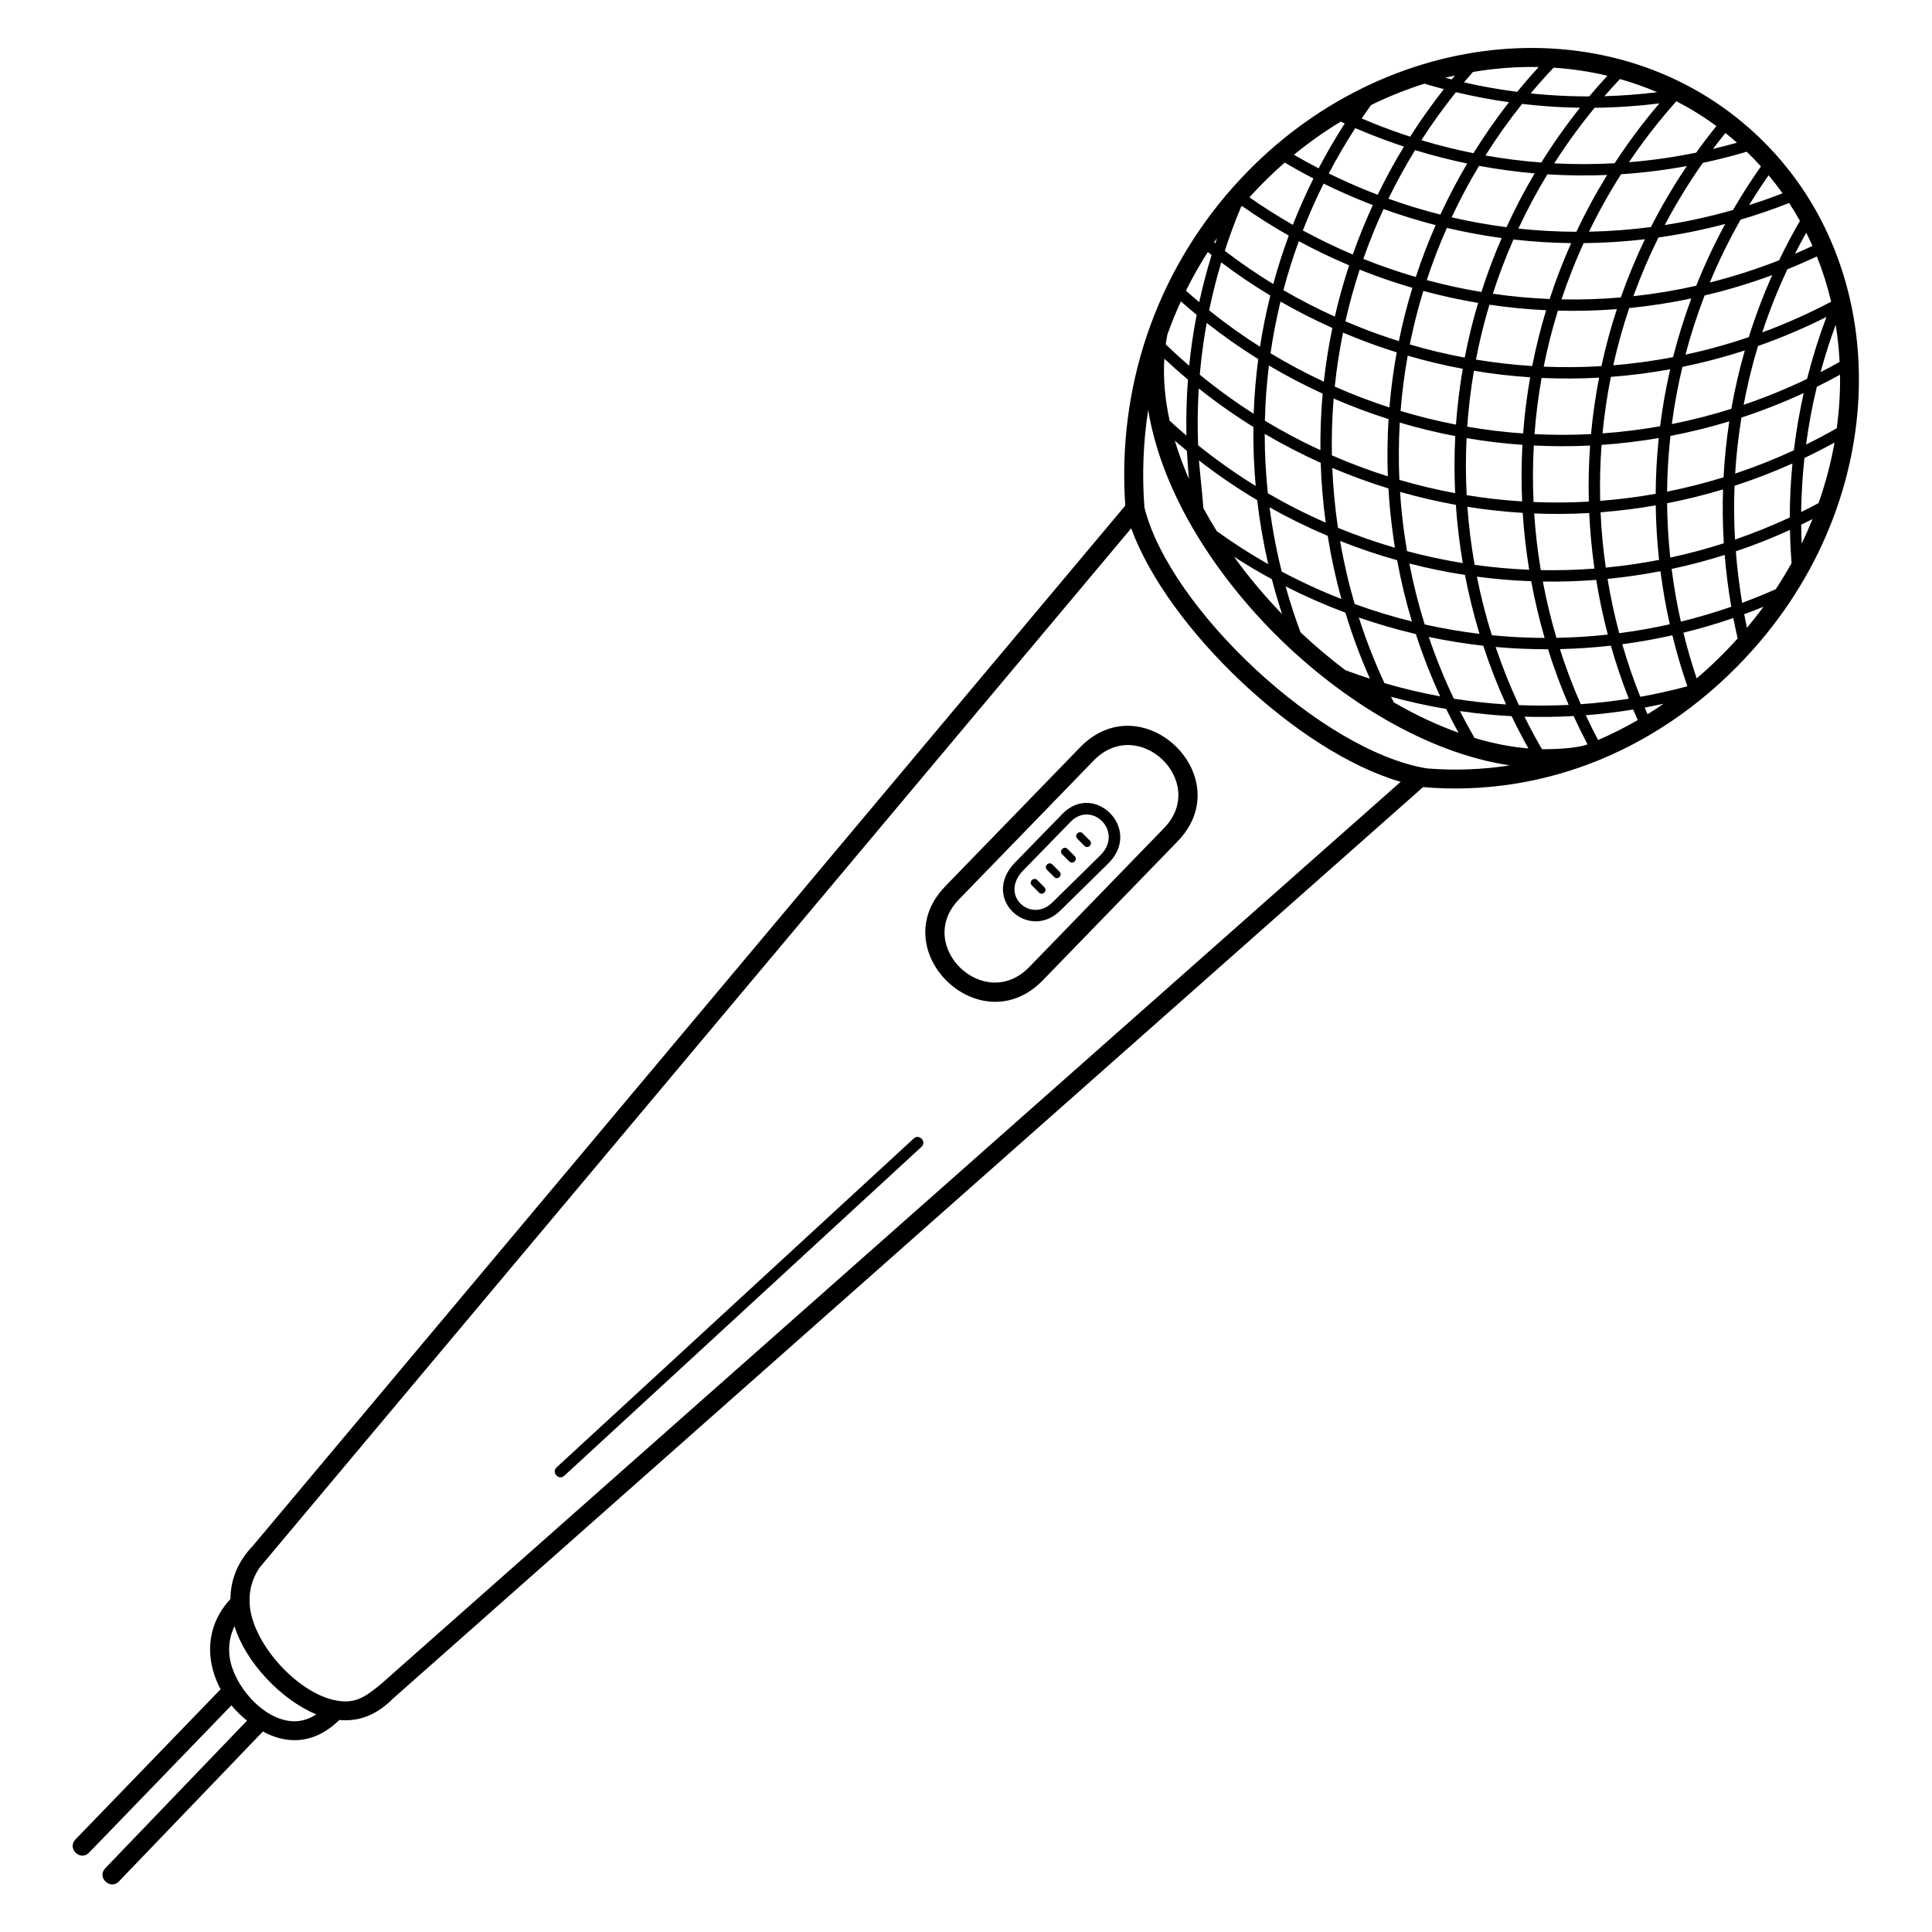 <?xml version="1.0" encoding="UTF-8"?>
<!-- Uploaded to: SVG Repo, www.svgrepo.com, Generator: SVG Repo Mixer Tools -->
<svg fill="#000000" width="800px" height="800px" version="1.1" viewBox="144 144 512 512" xmlns="http://www.w3.org/2000/svg">
 <path d="m443.78 284.01-230.88 275.29c-2.375 3.387-3.078 7.098-2.641 10.746 1.184 9.875 12.281 22.156 22.094 24.449 5.703 1.332 8.426-0.797 12.582-4.172l270.25-239.13c-27.289-7.887-61.773-40.715-71.406-67.184zm56.781 37.602c2.156 0.801 4.316 1.551 6.484 2.246-2.527-5.691-4.699-11.535-6.504-17.496-5.402-2.023-10.695-4.348-15.84-6.961 1.152 4.144 2.473 8.203 3.953 12.168 3.801 3.578 7.789 6.945 11.902 10.047zm10.328 3.422c4.906 1.43 9.836 2.598 14.773 3.504-2.469-5.371-4.625-10.883-6.449-16.504-5.059-1.191-10.102-2.652-15.109-4.387 1.895 5.93 4.164 11.742 6.789 17.387zm18.395 4.125c4.617 0.73 9.238 1.242 13.852 1.531-2.305-5.07-4.328-10.27-6.059-15.566-4.812-0.539-9.629-1.312-14.434-2.324 1.887 5.578 4.106 11.043 6.641 16.359zm17.25 1.707c4.41 0.176 8.809 0.156 13.18-0.055-2.074-4.816-3.902-9.742-5.469-14.75-4.613 0.012-9.246-0.188-13.887-0.605 1.77 5.246 3.828 10.395 6.172 15.41zm16.387-0.246c4.273-0.301 8.523-0.785 12.73-1.449-1.816-4.606-3.402-9.305-4.758-14.066-4.484 0.508-8.988 0.812-13.5 0.918 1.586 4.961 3.43 9.832 5.523 14.598zm15.773-1.961c4.168-0.746 8.297-1.664 12.375-2.758l0.086-0.07c-1.527-4.426-2.848-8.922-3.961-13.473-4.379 0.984-8.805 1.773-13.273 2.371 1.359 4.719 2.953 9.367 4.769 13.93zm6.18 1.844c-1.664 0.363-3.332 0.699-5.012 1.004 0.25 0.59 0.504 1.18 0.762 1.766 1.43-0.883 2.848-1.809 4.25-2.773zm-8.059 1.531c-4.156 0.676-8.352 1.18-12.57 1.508 1.035 2.223 2.125 4.414 3.262 6.574 3.566-1.535 7.074-3.297 10.508-5.281-0.41-0.93-0.812-1.863-1.203-2.801zm-15.793 1.723c-4.316 0.242-8.66 0.305-13.012 0.176 1.449 2.93 2.992 5.797 4.625 8.605 2.984 0.062 9.375-0.207 12.074-1.27-1.293-2.461-2.519-4.965-3.684-7.512zm-16.438 0.035c-4.555-0.238-9.117-0.684-13.68-1.344 1.227 2.414 2.516 4.789 3.863 7.117 4.652 1.391 9.441 2.379 14.285 2.781-1.574-2.797-3.062-5.648-4.465-8.559zm-17.34-1.914c-4.883-0.828-9.758-1.898-14.613-3.223 0.246 0.496 0.496 0.992 0.75 1.484 5.633 3.266 11.387 5.984 17.137 8.035-1.137-2.066-2.227-4.168-3.269-6.297zm-60.77-47.105c4.352 3.137 8.895 6.055 13.617 8.734-1.285-5.59-2.262-11.258-2.918-16.957-5.359-3.191-10.52-6.711-15.441-10.539 0.109 1.656 1.105 10.965 1.176 12.656 1.113 2.051 2.309 4.09 3.57 6.106zm17.188 10.695c5.129 2.727 10.418 5.156 15.824 7.269-1.504-5.445-2.719-11.027-3.629-16.73-5.336-2.258-10.477-4.785-15.41-7.562 0.746 5.727 1.82 11.418 3.215 17.023zm19.34 8.598c5.023 1.824 10.082 3.363 15.16 4.621-1.582-5.277-2.891-10.691-3.906-16.223-5.07-1.426-10.113-3.125-15.117-5.109 0.98 5.703 2.273 11.281 3.863 16.711zm18.562 5.422c4.832 1.078 9.676 1.906 14.52 2.492-1.543-5.086-2.832-10.293-3.852-15.617-4.922-0.758-9.84-1.766-14.742-3.027 1.07 5.512 2.434 10.902 4.074 16.152zm17.785 2.852c4.672 0.461 9.344 0.695 13.992 0.715-1.422-4.898-2.609-9.91-3.551-15.02-4.789-0.176-9.594-0.578-14.395-1.215 1.051 5.293 2.375 10.473 3.953 15.52zm17.125 0.691c4.551-0.078 9.09-0.367 13.613-0.863-1.246-4.734-2.277-9.566-3.074-14.492-4.703 0.367-9.422 0.512-14.141 0.438 0.957 5.082 2.16 10.059 3.602 14.918zm16.637-1.227c4.508-0.586 8.98-1.379 13.398-2.371-1.039-4.644-1.863-9.336-2.469-14.055-4.625 0.891-9.301 1.57-14.016 2.031 0.801 4.894 1.836 9.695 3.086 14.395zm16.336-3.062c4.516-1.109 8.973-2.43 13.359-3.949-0.785-4.547-1.367-9.129-1.742-13.727-4.617 1.457-9.309 2.695-14.059 3.707 0.598 4.691 1.41 9.352 2.441 13.965zm16.242-4.981c3.008-1.113 5.981-2.32 8.91-3.621 1.492-2.269 2.887-4.574 4.188-6.914-0.227-2.941-0.371-5.867-0.426-8.785-4.68 2.125-9.469 4.016-14.344 5.664 0.352 4.574 0.91 9.133 1.676 13.656zm5.668 1.027c-1.699 0.691-3.406 1.352-5.129 1.98 0.23 1.207 0.473 2.406 0.73 3.606 1.539-1.828 3.004-3.691 4.398-5.586zm-8.008 3c-4.34 1.492-8.75 2.789-13.219 3.883 0.996 4.082 2.168 8.125 3.508 12.109 3.769-3.211 7.398-6.738 10.859-10.578-0.414-1.797-0.793-3.602-1.148-5.414zm-122.29-10.297c-3.422-1.855-6.769-3.844-10.039-5.957 3.82 5.301 8.109 10.41 12.75 15.215-1-3.059-1.906-6.144-2.711-9.258zm-27.09-42.004c1.453 1.34 2.934 2.656 4.449 3.945-0.105-4.984 0.031-9.93 0.406-14.824-2.144-1.797-4.234-3.648-6.266-5.547-0.324 5.352 0.184 10.863 1.414 16.43zm7.543 6.512c4.856 3.914 9.957 7.519 15.266 10.789-0.477-5.246-0.676-10.465-0.613-15.637-5.019-3.117-9.859-6.527-14.48-10.207-0.309 4.969-0.371 9.992-0.172 15.055zm18.484 12.719c4.906 2.856 10.023 5.461 15.332 7.785-0.723-5.316-1.164-10.605-1.332-15.852-5.133-2.312-10.078-4.879-14.832-7.68 0 5.207 0.273 10.461 0.828 15.746zm18.578 9.16c4.938 2.027 9.977 3.793 15.102 5.285-0.129-0.801-0.254-1.602-0.371-2.406-0.648-4.461-1.102-8.902-1.355-13.32-5.051-1.559-10.016-3.375-14.879-5.441 0.223 5.324 0.73 10.613 1.504 15.883zm18.309 6.18c4.906 1.312 9.836 2.363 14.77 3.16-0.871-5.109-1.484-10.262-1.836-15.43-4.941-0.891-9.879-2.035-14.789-3.438 0.258 3.977 0.68 7.969 1.266 11.98 0.184 1.25 0.379 2.492 0.59 3.731zm17.914 3.633c4.82 0.672 9.645 1.102 14.453 1.297-0.816-4.992-1.387-10.023-1.711-15.074-4.883-0.297-9.773-0.828-14.664-1.609 0.375 5.156 1.02 10.293 1.918 15.383zm17.527 1.391c4.742 0.094 9.492-0.039 14.223-0.398-0.703-4.934-1.16-9.848-1.387-14.727-4.836 0.273-9.703 0.312-14.586 0.117 0.332 5.027 0.918 10.039 1.75 15.012zm17.23-0.66c4.746-0.457 9.457-1.145 14.117-2.047-0.527-4.844-0.82-9.664-0.887-14.449-4.746 0.828-9.539 1.434-14.367 1.812-0.082 0.008-0.164 0.012-0.25 0.02 0.219 4.859 0.676 9.754 1.383 14.668zm17.086-2.656c4.793-1.031 9.531-2.301 14.188-3.793-0.293-4.793-0.359-9.559-0.207-14.281-4.867 1.469-9.816 2.695-14.824 3.676 0.051 4.766 0.328 9.57 0.844 14.398zm17.152-4.777c4.941-1.699 9.785-3.652 14.52-5.852 0.008-4.812 0.246-9.586 0.703-14.309-5.004 2.242-10.125 4.215-15.34 5.906-0.188 4.711-0.148 9.465 0.117 14.25zm17.543-7.297c1.547-0.762 3.082-1.551 4.602-2.367 1.867-5.289 3.277-10.656 4.227-16.043-2.617 1.438-5.273 2.801-7.969 4.082-0.512 4.727-0.801 9.508-0.859 14.328zm3.004 1.867c-0.996 0.504-1.996 1-3.004 1.484 0.02 1.656 0.062 3.316 0.137 4.984 1.035-2.137 1.988-4.293 2.867-6.469zm-165.79-18.078c-1.086-0.891-2.16-1.797-3.219-2.719 1.012 3.391 2.273 6.789 3.758 10.164-0.242-2.488-0.422-4.973-0.539-7.449zm-5.621-28.223c2.012 1.945 4.086 3.836 6.215 5.672 0.211-2.098 0.465-4.184 0.766-6.258 0.348-2.43 0.754-4.844 1.219-7.238-1.418-1.168-2.812-2.359-4.18-3.574-1.328 2.891-2.519 5.816-3.574 8.777-0.172 0.871-0.316 1.746-0.438 2.625zm9.023 8.035c4.555 3.734 9.324 7.191 14.289 10.355 0.172-4.879 0.578-9.715 1.207-14.492-0.312-0.195-0.625-0.391-0.934-0.586-4.426-2.797-8.668-5.801-12.723-8.988-0.332 1.828-0.633 3.668-0.898 5.516-0.391 2.715-0.703 5.445-0.941 8.195zm17.254 12.195c4.711 2.848 9.621 5.465 14.723 7.82-0.051-5.043 0.148-10.043 0.59-14.992-4.926-2.258-9.68-4.746-14.246-7.453-0.59 4.82-0.949 9.699-1.062 14.625zm17.758 9.184c4.84 2.109 9.793 3.969 14.828 5.559-0.188-5.094-0.121-10.152 0.195-15.16-4.938-1.574-9.797-3.394-14.555-5.457-0.406 4.969-0.566 9.992-0.469 15.055zm17.887 6.492c4.906 1.438 9.84 2.609 14.781 3.527-0.242-5.082-0.23-10.129 0.027-15.125-4.918-0.941-9.824-2.129-14.707-3.578-0.289 5.012-0.328 10.074-0.105 15.176zm17.832 4.059c4.898 0.801 9.801 1.352 14.695 1.66-0.223-5.039-0.191-10.047 0.082-15-4.93-0.348-9.867-0.938-14.801-1.777-0.246 4.992-0.238 10.039 0.027 15.117zm17.723 1.816c4.902 0.207 9.789 0.168 14.645-0.105-0.129-4.996-0.012-9.953 0.344-14.859-4.949 0.238-9.93 0.238-14.922-0.012-0.27 4.945-0.297 9.941-0.066 14.977zm17.66-0.309 0.129-0.008c4.902-0.383 9.766-1.004 14.578-1.863 0.031-4.973 0.305-9.898 0.812-14.773-5.016 0.855-10.078 1.461-15.152 1.809-0.367 4.898-0.492 9.848-0.367 14.836zm17.73-2.445c5.055-1.008 10.051-2.277 14.961-3.797 0.266-4.996 0.777-9.941 1.527-14.824-5.121 1.555-10.328 2.844-15.602 3.856-0.535 4.867-0.836 9.793-0.887 14.762zm18.043-4.785c5.297-1.766 10.492-3.824 15.555-6.164 0.613-5.098 1.484-10.164 2.609-15.176-5.367 2.481-10.879 4.648-16.504 6.492-0.797 4.887-1.355 9.844-1.664 14.848zm18.785-7.703c2.754-1.352 5.465-2.789 8.133-4.309 0.641-4.699 0.941-9.445 0.875-14.191-2.023 1.113-4.074 2.18-6.144 3.203-1.223 5.047-2.18 10.152-2.863 15.301zm-164.33-40.777c1.152 1.035 2.324 2.055 3.516 3.059 0.918-4.231 2.012-8.402 3.277-12.508-0.336-0.266-0.668-0.527-1-0.797-2.137 3.344-4.066 6.766-5.793 10.246zm6.141 5.219c4.277 3.441 8.777 6.664 13.48 9.648 0.707-4.582 1.621-9.109 2.731-13.566-4.519-2.727-8.859-5.66-13.004-8.785-1.25 4.168-2.32 8.406-3.203 12.703zm16.266 11.371c4.531 2.734 9.242 5.254 14.129 7.531 0.531-4.801 1.285-9.551 2.262-14.23-4.742-2.125-9.324-4.461-13.738-7-1.094 4.5-1.98 9.07-2.652 13.695zm17.023 8.844c4.731 2.086 9.566 3.93 14.488 5.523 0.41-4.926 1.059-9.797 1.938-14.602-3.691-1.152-7.363-2.457-11.016-3.91-1.078-0.43-2.152-0.871-3.215-1.32-0.957 4.703-1.691 9.48-2.191 14.309zm17.441 6.449c4.871 1.469 9.773 2.672 14.684 3.625 0.359-4.988 0.961-9.922 1.797-14.793-4.875-0.91-9.742-2.07-14.586-3.481-0.867 4.82-1.504 9.707-1.891 14.648zm17.668 4.172c4.938 0.852 9.883 1.445 14.816 1.793 0.375-5.019 1-9.984 1.859-14.883-4.961-0.328-9.93-0.898-14.895-1.727-0.836 4.875-1.434 9.816-1.781 14.812zm17.828 1.973c5.012 0.25 10.012 0.242 14.977-0.012 0.465-5.047 1.184-10.039 2.141-14.953-5.051 0.277-10.137 0.305-15.238 0.07-0.871 4.898-1.504 9.867-1.879 14.895zm18.027-0.199c5.117-0.371 10.199-0.996 15.254-1.891 0.641-5.106 1.535-10.145 2.676-15.102-5.188 0.945-10.434 1.621-15.723 2.019-0.984 4.922-1.723 9.914-2.207 14.973zm18.367-2.473c5.336-1.059 10.598-2.406 15.77-4.035 0.918-5.215 2.109-10.379 3.57-15.469-5.418 1.758-10.938 3.211-16.535 4.356-1.191 4.969-2.129 10.023-2.805 15.145zm19.031-5.102c5.734-1.949 11.348-4.242 16.805-6.867 1.41-5.594 3.129-11.074 5.141-16.422-5.879 2.957-11.941 5.535-18.148 7.715-1.547 5.121-2.812 10.32-3.797 15.578zm20.387-8.652c1.695-0.871 3.379-1.777 5.043-2.715-0.168-3.312-0.512-6.598-1.035-9.84-1.516 4.113-2.856 8.301-4.008 12.555zm-160.73-34.383 0.316 0.254c0.156-0.465 0.312-0.934 0.469-1.398-0.266 0.379-0.527 0.762-0.785 1.145zm2.84 2.231c4.098 3.137 8.383 6.078 12.844 8.805 1.184-4.352 2.555-8.637 4.109-12.84-4.301-2.438-8.441-5.062-12.422-7.859l-0.23 0.27c-1.59 3.805-3.027 7.68-4.301 11.621zm15.531 10.41c4.379 2.551 8.922 4.898 13.625 7.027 1.055-4.59 2.32-9.129 3.797-13.598-4.598-1.941-9.043-4.078-13.332-6.394-1.555 4.242-2.922 8.57-4.086 12.965zm16.434 8.266c1.219 0.523 2.445 1.031 3.684 1.523 3.473 1.383 6.969 2.625 10.48 3.731 0.973-4.781 2.172-9.496 3.586-14.125-4.734-1.383-9.391-2.992-13.969-4.82-1.477 4.5-2.738 9.07-3.781 13.691zm17.062 6.137c4.832 1.418 9.691 2.578 14.559 3.488 0.945-4.91 2.129-9.746 3.539-14.496-4.848-0.816-9.688-1.875-14.508-3.18-1.426 4.648-2.625 9.383-3.59 14.188zm17.531 4.012c4.969 0.824 9.945 1.391 14.91 1.707 0.984-5.012 2.219-9.945 3.688-14.793-5-0.234-10.016-0.719-15.027-1.461-1.43 4.766-2.625 9.617-3.574 14.547zm17.953 1.867c5.121 0.219 10.227 0.172 15.301-0.137 1.102-5.102 2.465-10.141 4.09-15.102-5.195 0.402-10.414 0.535-15.625 0.398-1.504 4.856-2.762 9.809-3.762 14.84zm18.441-0.359c5.332-0.438 10.625-1.16 15.848-2.156 1.34-5.289 2.957-10.48 4.84-15.555-5.422 1.145-10.918 1.996-16.465 2.543-1.676 4.977-3.086 10.039-4.227 15.168zm19.133-2.824c5.684-1.219 11.285-2.766 16.777-4.633 1.758-5.617 3.84-11.105 6.219-16.449-5.848 2.16-11.832 3.969-17.922 5.402-1.973 5.109-3.668 10.34-5.074 15.676zm20.352-5.894c6.254-2.301 12.352-5.019 18.25-8.129-0.965-4.098-2.223-8.109-3.777-11.996-2.57 1.203-5.172 2.336-7.809 3.394-2.547 5.422-4.777 11.008-6.664 16.734zm-135.91-35.789c3.699 2.586 7.535 5.019 11.508 7.289 1.641-4.184 3.465-8.281 5.461-12.289-2.582-1.336-5.117-2.742-7.609-4.219-3.254 2.84-6.383 5.914-9.359 9.215zm14.164 8.77c4.273 2.324 8.684 4.461 13.23 6.387 1.57-4.461 3.348-8.836 5.316-13.109-0.641-0.246-1.277-0.492-1.918-0.75-3.84-1.527-7.551-3.176-11.129-4.941-2.016 4.043-3.852 8.184-5.496 12.41zm16.02 7.539c4.562 1.824 9.191 3.426 13.91 4.805 1.535-4.68 3.289-9.27 5.258-13.754-4.625-1.191-9.23-2.609-13.809-4.258-1.988 4.305-3.777 8.711-5.356 13.207zm16.816 5.621c4.812 1.301 9.648 2.348 14.488 3.148 1.547-4.852 3.336-9.625 5.363-14.293-4.848-0.656-9.695-1.551-14.527-2.688-1.996 4.508-3.777 9.125-5.324 13.836zm17.508 3.617c5.023 0.727 10.047 1.188 15.055 1.395 1.645-5.047 3.551-9.988 5.699-14.809-5.082-0.062-10.184-0.379-15.289-0.961-2.07 4.699-3.891 9.488-5.465 14.375zm18.199 1.492c5.242 0.105 10.492-0.066 15.719-0.516 1.848-5.266 3.981-10.41 6.383-15.418-5.367 0.629-10.789 0.977-16.238 1.031-2.215 4.844-4.172 9.82-5.863 14.902zm19.039-0.84c5.617-0.609 11.18-1.535 16.664-2.769 2.238-5.617 4.805-11.086 7.68-16.375-5.809 1.539-11.715 2.738-17.695 3.586-2.5 5.043-4.719 10.234-6.644 15.559zm20.266-3.629c6.246-1.57 12.379-3.539 18.359-5.887 1.707-3.555 3.551-7.043 5.523-10.449-0.898-1.609-1.855-3.191-2.867-4.742-4.215 1.664-8.508 3.141-12.859 4.422-3.051 5.367-5.777 10.93-8.156 16.656zm22.57-7.617c1.555-0.664 3.098-1.359 4.629-2.074-0.523-1.18-1.07-2.344-1.648-3.496-1.031 1.836-2.023 3.691-2.981 5.57zm-132.78-26.234c2.133 1.242 4.316 2.441 6.543 3.594 2.129-4.07 4.441-8.039 6.922-11.895-0.352-0.16-0.703-0.324-1.055-0.488-4.281 2.59-8.43 5.519-12.41 8.789zm9.234 4.949c3.559 1.754 7.184 3.367 10.863 4.832 0.699 0.277 1.398 0.551 2.098 0.816 2.117-4.367 4.441-8.629 6.957-12.766-2.938-0.969-5.863-2.031-8.773-3.188-1.434-0.57-2.809-1.141-4.125-1.707-2.523 3.891-4.867 7.898-7.023 12.016zm15.801 6.695c4.562 1.637 9.156 3.035 13.77 4.203 2.144-4.633 4.519-9.148 7.106-13.531-4.617-0.957-9.223-2.141-13.805-3.547-2.562 4.168-4.922 8.465-7.07 12.875zm16.758 4.93c4.836 1.121 9.684 1.988 14.535 2.617 2.238-4.887 4.734-9.645 7.465-14.258-4.91-0.422-9.832-1.086-14.742-1.996-2.648 4.41-5.07 8.961-7.258 13.637zm17.684 2.988c5.129 0.551 10.258 0.828 15.359 0.844 2.445-5.176 5.172-10.203 8.172-15.055-5.281 0.219-10.574 0.164-15.848-0.168-2.816 4.644-5.379 9.441-7.684 14.379zm18.715 0.82c5.508-0.105 10.988-0.52 16.41-1.23 2.844-5.582 6.023-10.98 9.52-16.164-5.742 1.055-11.562 1.781-17.43 2.168-3.121 4.898-5.961 9.984-8.5 15.227zm20.078-1.758c6.117-0.957 12.16-2.289 18.086-3.988 2.297-3.961 4.766-7.816 7.406-11.551-1.203-1.336-2.461-2.637-3.769-3.898-3.832 1.137-7.715 2.125-11.637 2.961-3.707 5.262-7.078 10.766-10.086 16.477zm22.352-5.277c2.984-0.953 5.938-1.996 8.855-3.133-1.164-1.637-2.391-3.234-3.688-4.789-1.805 2.582-3.531 5.223-5.172 7.918zm-102.67-22.969c1.207 0.516 2.387 1.008 3.543 1.465 3.086 1.227 6.188 2.344 9.301 3.356 2.766-4.344 5.746-8.547 8.934-12.594-1.719-0.449-3.434-0.934-5.148-1.445-4.793 1.508-9.523 3.394-14.141 5.66-0.844 1.172-1.676 2.359-2.484 3.555zm15.82 5.754c4.582 1.383 9.184 2.531 13.797 3.453 2.894-4.672 6.035-9.184 9.41-13.512-4.688-0.66-9.371-1.547-14.043-2.664-3.273 4.078-6.332 8.324-9.164 12.723zm16.977 4.055c4.93 0.875 9.871 1.496 14.801 1.867 3.137-5.035 6.562-9.883 10.258-14.52-2.914-0.043-5.836-0.172-8.762-0.387-2.191-0.16-4.387-0.371-6.582-0.629-3.488 4.367-6.731 8.93-9.715 13.664zm18.227 2.086c5.336 0.277 10.68 0.266 16.012-0.031 3.606-5.535 7.562-10.832 11.852-15.855-5.672 0.707-11.398 1.098-17.156 1.156-3.863 4.688-7.438 9.605-10.703 14.73zm19.801-0.293c6.004-0.492 11.953-1.344 17.82-2.547 1.719-2.398 3.504-4.746 5.356-7.039-3.391-2.496-6.938-4.688-10.609-6.582-4.551 5.098-8.75 10.504-12.566 16.168zm22.273-3.531c2.133-0.504 4.25-1.059 6.356-1.652-1.004-0.887-2.027-1.746-3.066-2.57-1.121 1.391-2.219 2.797-3.293 4.227zm-70.934-18.855c0.562 0.148 1.125 0.293 1.688 0.434 0.285-0.348 0.574-0.695 0.863-1.039-0.852 0.191-1.699 0.391-2.551 0.605zm4.949 1.219c4.691 1.07 9.398 1.906 14.105 2.508 1.832-2.246 3.731-4.438 5.691-6.578-4.012-0.082-8.051 0.102-12.086 0.555-1.777 0.199-3.555 0.449-5.332 0.754-0.805 0.91-1.594 1.832-2.375 2.762zm17.672 2.926c1.504 0.156 3.012 0.289 4.516 0.398 3.676 0.27 7.348 0.398 11.004 0.395 1.562-1.863 3.172-3.688 4.82-5.473-4.664-1.113-9.438-1.828-14.262-2.144-2.098 2.211-4.125 4.488-6.082 6.82zm19.535 0.738c4.695-0.133 9.363-0.488 13.992-1.055-3.215-1.379-6.512-2.543-9.871-3.492-1.406 1.488-2.781 3.004-4.121 4.551zm-151.73 209.15c-0.934-0.938 0.492-2.356 1.426-1.418l1.891 1.898c0.934 0.938-0.492 2.356-1.426 1.418zm4.016-4.125c-0.934-0.938 0.492-2.356 1.426-1.418l1.891 1.898c0.934 0.938-0.492 2.356-1.426 1.418zm4.016-4.125c-0.934-0.938 0.492-2.356 1.426-1.418l1.891 1.898c0.934 0.938-0.492 2.356-1.426 1.418zm4.016-4.125c-0.934-0.938 0.492-2.356 1.426-1.418l1.891 1.898c0.934 0.938-0.492 2.356-1.426 1.418zm8.207 6.543-12.688 12.484c-8.484 8.348-21.254-3.246-12.02-12.723l12.566-12.895c8.477-8.699 21.34 4.082 12.145 13.133zm-14.801 10.336 12.688-12.484c6.324-6.223-2.227-14.672-7.867-8.879l-12.566 12.895c-6.465 6.637 2.07 14.059 7.746 8.473zm33.168-16.176-35.703 36.801c-16.562 17.07-42.359-7.894-25.852-24.91l35.703-36.801c16.562-17.07 42.359 7.894 25.852 24.91zm-39.305 33.297 35.703-36.801c11.867-12.234-6.715-30.199-18.648-17.902l-35.703 36.801c-11.871 12.234 6.715 30.199 18.648 17.902zm54.156-206.85c18.773-21.078 43.465-33.332 68.203-36.105 24.832-2.781 49.719 3.981 68.77 20.949 19.051 16.965 28.637 40.906 28.734 65.898 0.102 24.895-9.223 50.832-27.992 71.906-11.891 13.352-25.777 23.129-40.625 29.258-14.805 6.109-30.922 8.648-46.887 7.266l-272.9 241.48-0.004 0.004c-3.938 3.922-8.352 6.254-14.305 5.75-4.019 3.894-8.137 5.41-12.137 5.336-2.852-0.051-5.574-0.918-8.113-2.301l-38.164 39.742c-2.289 2.383-5.91-1.102-3.621-3.484l37.57-39.125c-1.508-1.23-2.883-2.559-4.121-4.062l-37.734 39.039c-2.289 2.383-5.91-1.102-3.621-3.484l38.488-39.82c-1.383-2.574-2.309-5.359-2.644-8.203-0.633-5.367 0.812-10.914 5.184-15.648l0.055-0.059c0.051-5.508 2.227-10.238 5.957-14.102l0.008-0.008 231.18-275.65c-2.137-31.145 7.949-61.27 28.723-84.59zm73.195 153.42c-22.547-3.391-44.664-17.688-60.738-33.34-16.34-15.91-31.344-37.977-35.102-60.871-1.332 8.586-1.648 17.266-0.996 25.852 6.672 26.855 47.125 64.66 74.875 69.16 7.344 0.59 14.703 0.316 21.965-0.805zm-157.97 98.871c1.461-1.344 3.504 0.875 2.043 2.219l-94.648 87.156c-1.461 1.344-3.504-0.875-2.043-2.219zm-158.32 152.61c-9.242-3.773-18.781-13.836-21.684-23.371-1.254 2.57-1.629 5.293-1.316 7.957 0.887 7.543 8.922 17.102 17.039 17.25 1.914 0.035 3.914-0.508 5.961-1.836z"/>
</svg>